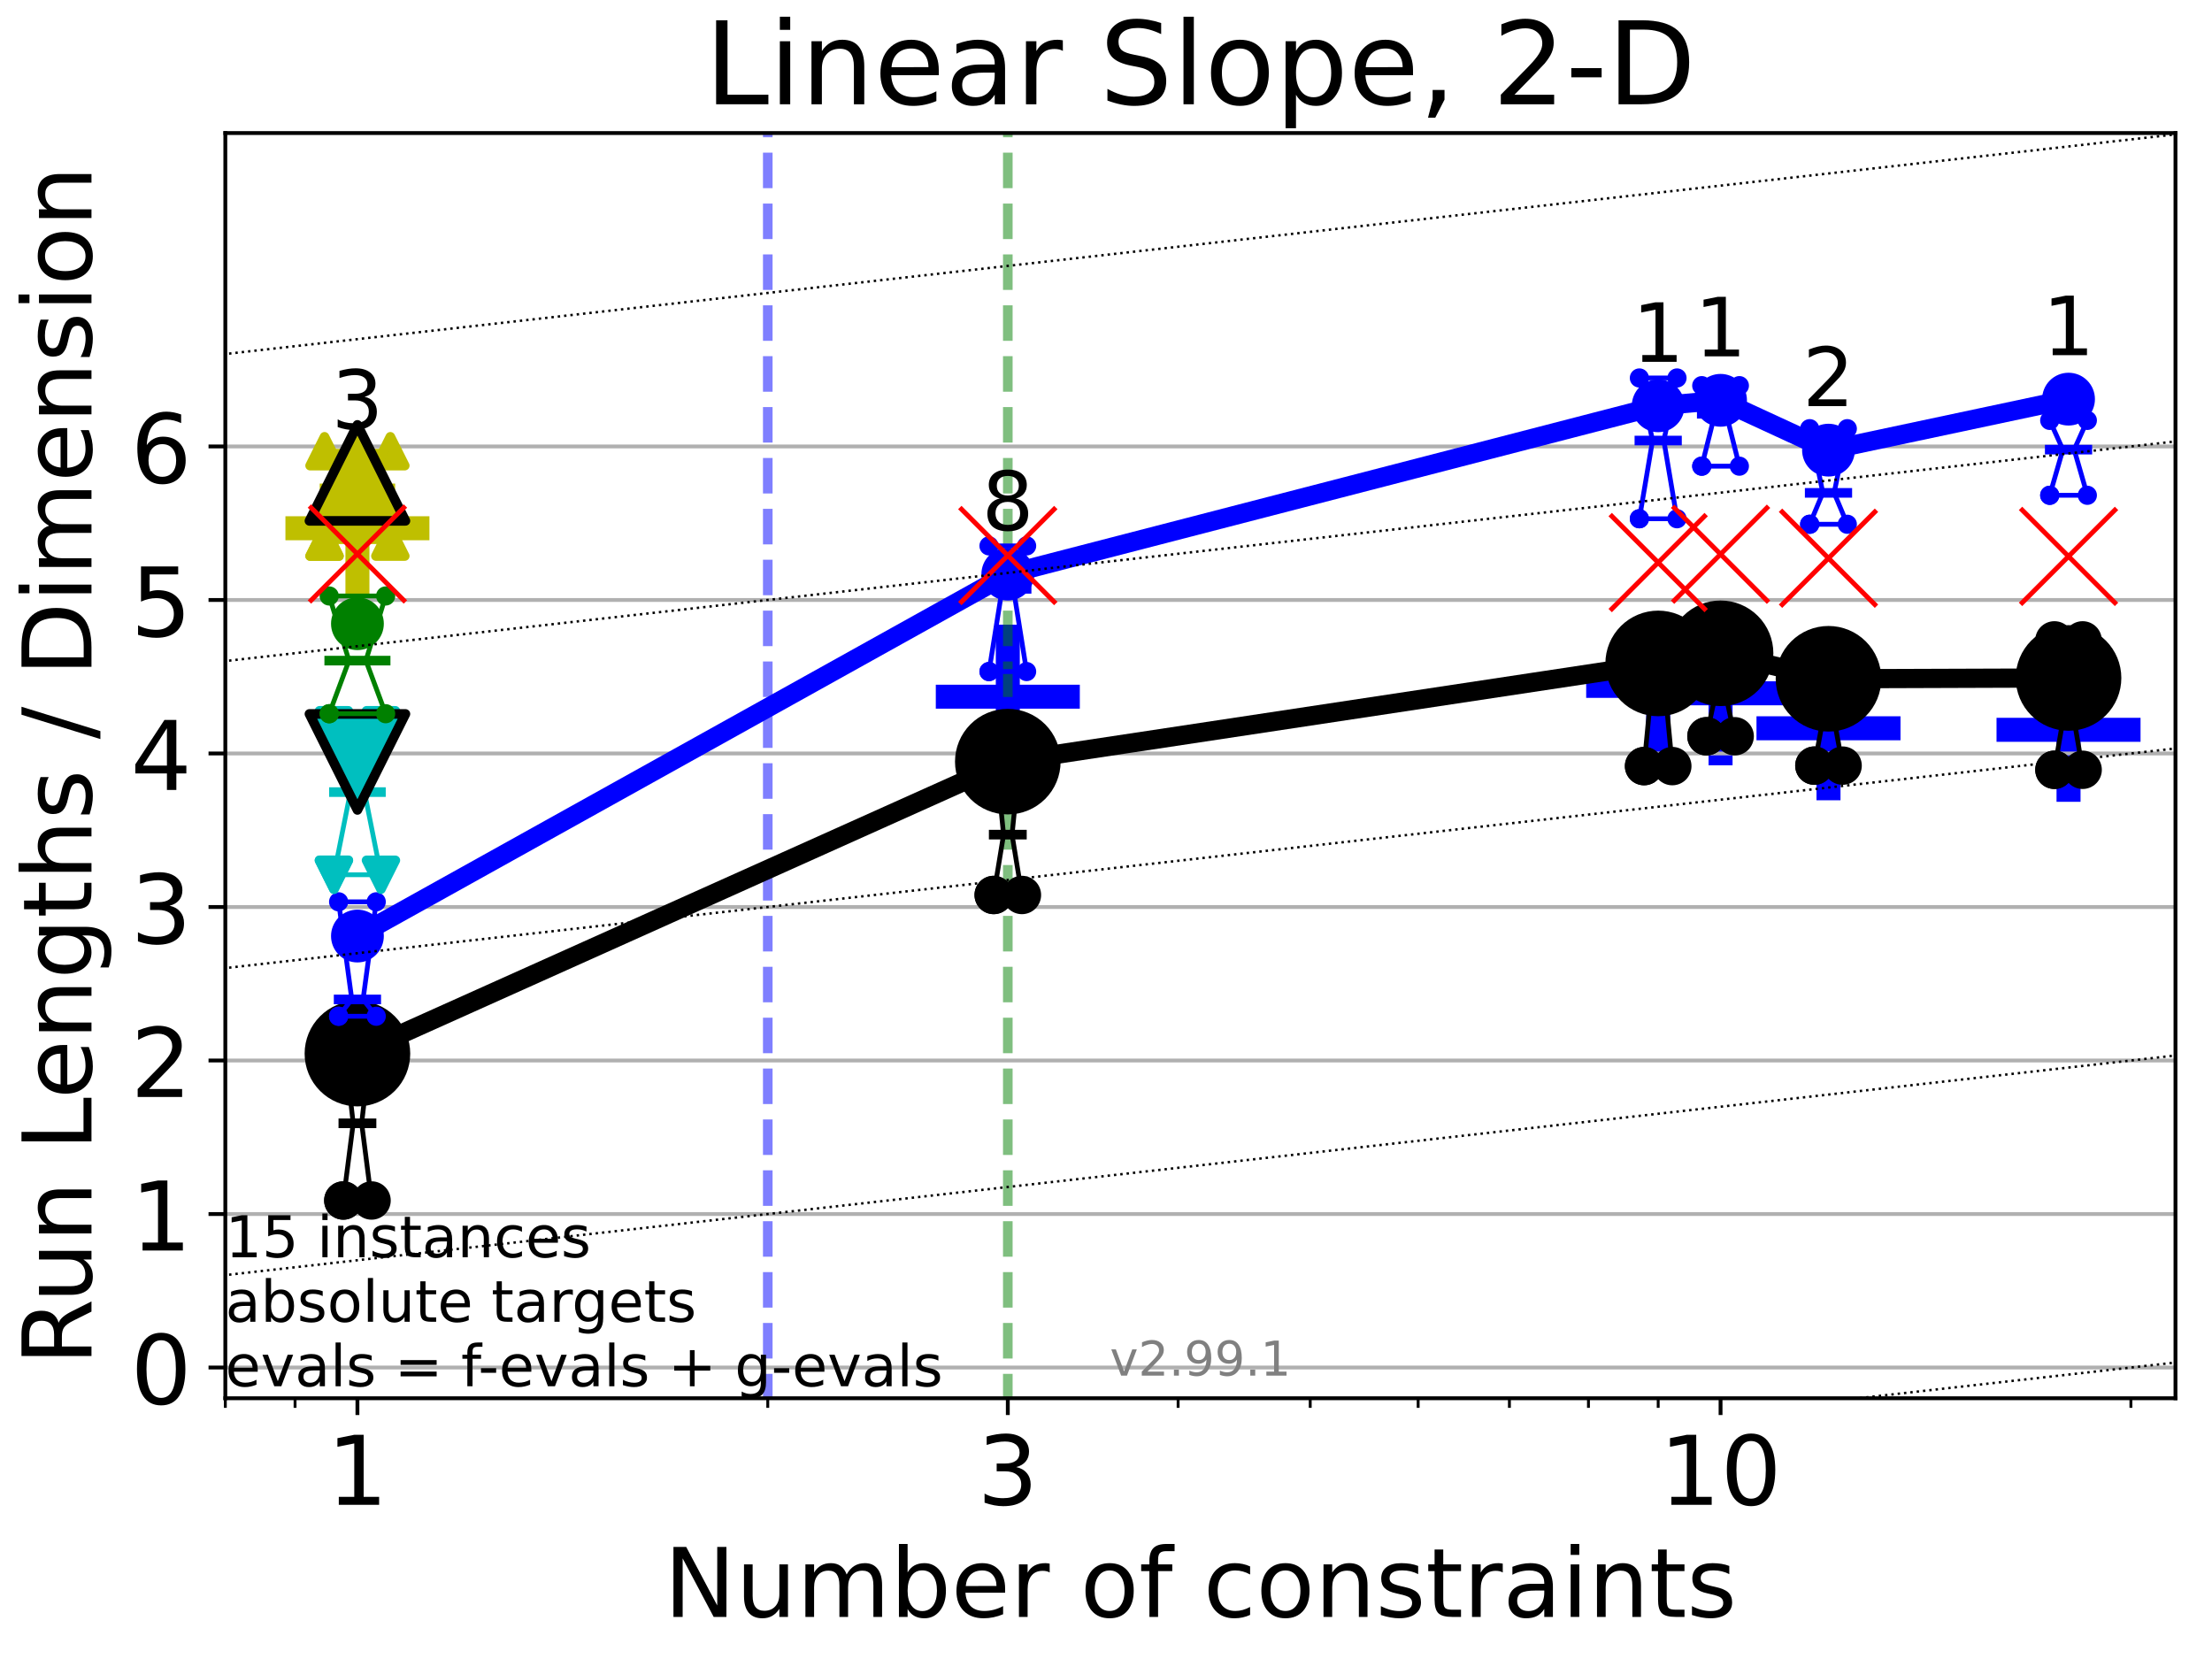<?xml version="1.0" encoding="utf-8" standalone="no"?>
<!DOCTYPE svg PUBLIC "-//W3C//DTD SVG 1.1//EN"
  "http://www.w3.org/Graphics/SVG/1.1/DTD/svg11.dtd">
<!-- Created with matplotlib (https://matplotlib.org/) -->
<svg height="345.6pt" version="1.1" viewBox="0 0 460.8 345.6" width="460.8pt" xmlns="http://www.w3.org/2000/svg" xmlns:xlink="http://www.w3.org/1999/xlink">
 <defs>
  <style type="text/css">*{stroke-linecap:butt;stroke-linejoin:round;}</style>
 </defs>
 <g id="figure_1">
  <g id="patch_1">
   <path d="M 0 345.6 
L 460.8 345.6 
L 460.8 0 
L 0 0 
z
" style="fill:#ffffff;"/>
  </g>
  <g id="axes_1">
   <g id="patch_2">
    <path d="M 46.94 291.28 
L 453.192 291.28 
L 453.192 27.72 
L 46.94 27.72 
z
" style="fill:#ffffff;"/>
   </g>
   <g id="line2d_1">
    <defs>
     <path d="M -15 0 
L 15 0 
M 0 15 
L 0 -15 
" id="m769dbdf642" style="stroke:#0000ff;stroke-width:5;"/>
    </defs>
    <g clip-path="url(#p8e4c446d75)">
     <use style="fill:#0000ff;stroke:#0000ff;stroke-width:5;" x="358.424" xlink:href="#m769dbdf642" y="144.423"/>
    </g>
   </g>
   <g id="line2d_2">
    <g clip-path="url(#p8e4c446d75)">
     <use style="fill:#0000ff;stroke:#0000ff;stroke-width:5;" x="209.945" xlink:href="#m769dbdf642" y="145.133"/>
    </g>
   </g>
   <g id="line2d_3">
    <g clip-path="url(#p8e4c446d75)">
     <use style="fill:#0000ff;stroke:#0000ff;stroke-width:5;" x="345.431" xlink:href="#m769dbdf642" y="142.882"/>
    </g>
   </g>
   <g id="line2d_4">
    <g clip-path="url(#p8e4c446d75)">
     <use style="fill:#0000ff;stroke:#0000ff;stroke-width:5;" x="380.909" xlink:href="#m769dbdf642" y="151.71"/>
    </g>
   </g>
   <g id="line2d_5">
    <g clip-path="url(#p8e4c446d75)">
     <use style="fill:#0000ff;stroke:#0000ff;stroke-width:5;" x="430.913" xlink:href="#m769dbdf642" y="152.032"/>
    </g>
   </g>
   <g id="line2d_6">
    <defs>
     <path d="M -15 0 
L 15 0 
M 0 15 
L 0 -15 
" id="m9fd6c06592" style="stroke:#bfbf00;stroke-width:5;"/>
    </defs>
    <g clip-path="url(#p8e4c446d75)">
     <use style="fill:#bfbf00;stroke:#bfbf00;stroke-width:5;" x="74.459" xlink:href="#m9fd6c06592" y="110.044"/>
    </g>
   </g>
   <g id="matplotlib.axis_1">
    <g id="xtick_1">
     <g id="line2d_7">
      <defs>
       <path d="M 0 0 
L 0 3.5 
" id="m98a1a5bd18" style="stroke:#000000;stroke-width:0.8;"/>
      </defs>
      <g>
       <use style="stroke:#000000;stroke-width:0.8;" x="74.459" xlink:href="#m98a1a5bd18" y="291.28"/>
      </g>
     </g>
     <g id="text_1">
      <!-- 1 -->
      <g transform="translate(68.097 313.477)scale(0.2 -0.2)">
       <defs>
        <path d="M 12.406 8.297 
L 28.516 8.297 
L 28.516 63.922 
L 10.984 60.406 
L 10.984 69.391 
L 28.422 72.906 
L 38.281 72.906 
L 38.281 8.297 
L 54.391 8.297 
L 54.391 0 
L 12.406 0 
z
" id="DejaVuSans-49"/>
       </defs>
       <use xlink:href="#DejaVuSans-49"/>
      </g>
     </g>
    </g>
    <g id="xtick_2">
     <g id="line2d_8">
      <g>
       <use style="stroke:#000000;stroke-width:0.8;" x="209.945" xlink:href="#m98a1a5bd18" y="291.28"/>
      </g>
     </g>
     <g id="text_2">
      <!-- 3 -->
      <g transform="translate(203.582 313.477)scale(0.2 -0.2)">
       <defs>
        <path d="M 40.578 39.312 
Q 47.656 37.797 51.625 33 
Q 55.609 28.219 55.609 21.188 
Q 55.609 10.406 48.188 4.484 
Q 40.766 -1.422 27.094 -1.422 
Q 22.516 -1.422 17.656 -0.516 
Q 12.797 0.391 7.625 2.203 
L 7.625 11.719 
Q 11.719 9.328 16.594 8.109 
Q 21.484 6.891 26.812 6.891 
Q 36.078 6.891 40.938 10.547 
Q 45.797 14.203 45.797 21.188 
Q 45.797 27.641 41.281 31.266 
Q 36.766 34.906 28.719 34.906 
L 20.219 34.906 
L 20.219 43.016 
L 29.109 43.016 
Q 36.375 43.016 40.234 45.922 
Q 44.094 48.828 44.094 54.297 
Q 44.094 59.906 40.109 62.906 
Q 36.141 65.922 28.719 65.922 
Q 24.656 65.922 20.016 65.031 
Q 15.375 64.156 9.812 62.312 
L 9.812 71.094 
Q 15.438 72.656 20.344 73.438 
Q 25.25 74.219 29.594 74.219 
Q 40.828 74.219 47.359 69.109 
Q 53.906 64.016 53.906 55.328 
Q 53.906 49.266 50.438 45.094 
Q 46.969 40.922 40.578 39.312 
z
" id="DejaVuSans-51"/>
       </defs>
       <use xlink:href="#DejaVuSans-51"/>
      </g>
     </g>
    </g>
    <g id="xtick_3">
     <g id="line2d_9">
      <g>
       <use style="stroke:#000000;stroke-width:0.8;" x="358.424" xlink:href="#m98a1a5bd18" y="291.28"/>
      </g>
     </g>
     <g id="text_3">
      <!-- 10 -->
      <g transform="translate(345.699 313.477)scale(0.2 -0.2)">
       <defs>
        <path d="M 31.781 66.406 
Q 24.172 66.406 20.328 58.906 
Q 16.5 51.422 16.5 36.375 
Q 16.5 21.391 20.328 13.891 
Q 24.172 6.391 31.781 6.391 
Q 39.453 6.391 43.281 13.891 
Q 47.125 21.391 47.125 36.375 
Q 47.125 51.422 43.281 58.906 
Q 39.453 66.406 31.781 66.406 
z
M 31.781 74.219 
Q 44.047 74.219 50.516 64.516 
Q 56.984 54.828 56.984 36.375 
Q 56.984 17.969 50.516 8.266 
Q 44.047 -1.422 31.781 -1.422 
Q 19.531 -1.422 13.062 8.266 
Q 6.594 17.969 6.594 36.375 
Q 6.594 54.828 13.062 64.516 
Q 19.531 74.219 31.781 74.219 
z
" id="DejaVuSans-48"/>
       </defs>
       <use xlink:href="#DejaVuSans-49"/>
       <use x="63.623" xlink:href="#DejaVuSans-48"/>
      </g>
     </g>
    </g>
    <g id="xtick_4">
     <g id="line2d_10">
      <defs>
       <path d="M 0 0 
L 0 2 
" id="m69e5285ea0" style="stroke:#000000;stroke-width:0.6;"/>
      </defs>
      <g>
       <use style="stroke:#000000;stroke-width:0.6;" x="46.94" xlink:href="#m69e5285ea0" y="291.28"/>
      </g>
     </g>
    </g>
    <g id="xtick_5">
     <g id="line2d_11">
      <g>
       <use style="stroke:#000000;stroke-width:0.6;" x="61.466" xlink:href="#m69e5285ea0" y="291.28"/>
      </g>
     </g>
    </g>
    <g id="xtick_6">
     <g id="line2d_12">
      <g>
       <use style="stroke:#000000;stroke-width:0.6;" x="159.941" xlink:href="#m69e5285ea0" y="291.28"/>
      </g>
     </g>
    </g>
    <g id="xtick_7">
     <g id="line2d_13">
      <g>
       <use style="stroke:#000000;stroke-width:0.6;" x="245.423" xlink:href="#m69e5285ea0" y="291.28"/>
      </g>
     </g>
    </g>
    <g id="xtick_8">
     <g id="line2d_14">
      <g>
       <use style="stroke:#000000;stroke-width:0.6;" x="272.942" xlink:href="#m69e5285ea0" y="291.28"/>
      </g>
     </g>
    </g>
    <g id="xtick_9">
     <g id="line2d_15">
      <g>
       <use style="stroke:#000000;stroke-width:0.6;" x="295.427" xlink:href="#m69e5285ea0" y="291.28"/>
      </g>
     </g>
    </g>
    <g id="xtick_10">
     <g id="line2d_16">
      <g>
       <use style="stroke:#000000;stroke-width:0.6;" x="314.437" xlink:href="#m69e5285ea0" y="291.28"/>
      </g>
     </g>
    </g>
    <g id="xtick_11">
     <g id="line2d_17">
      <g>
       <use style="stroke:#000000;stroke-width:0.6;" x="330.905" xlink:href="#m69e5285ea0" y="291.28"/>
      </g>
     </g>
    </g>
    <g id="xtick_12">
     <g id="line2d_18">
      <g>
       <use style="stroke:#000000;stroke-width:0.6;" x="345.431" xlink:href="#m69e5285ea0" y="291.28"/>
      </g>
     </g>
    </g>
    <g id="xtick_13">
     <g id="line2d_19">
      <g>
       <use style="stroke:#000000;stroke-width:0.6;" x="443.906" xlink:href="#m69e5285ea0" y="291.28"/>
      </g>
     </g>
    </g>
    <g id="text_4">
     <!-- Number of constraints -->
     <g transform="translate(138.33 336.833)scale(0.2 -0.2)">
      <defs>
       <path d="M 9.812 72.906 
L 23.094 72.906 
L 55.422 11.922 
L 55.422 72.906 
L 64.984 72.906 
L 64.984 0 
L 51.703 0 
L 19.391 60.984 
L 19.391 0 
L 9.812 0 
z
" id="DejaVuSans-78"/>
       <path d="M 8.5 21.578 
L 8.5 54.688 
L 17.484 54.688 
L 17.484 21.922 
Q 17.484 14.156 20.5 10.266 
Q 23.531 6.391 29.594 6.391 
Q 36.859 6.391 41.078 11.031 
Q 45.312 15.672 45.312 23.688 
L 45.312 54.688 
L 54.297 54.688 
L 54.297 0 
L 45.312 0 
L 45.312 8.406 
Q 42.047 3.422 37.719 1 
Q 33.406 -1.422 27.688 -1.422 
Q 18.266 -1.422 13.375 4.438 
Q 8.5 10.297 8.5 21.578 
z
M 31.109 56 
z
" id="DejaVuSans-117"/>
       <path d="M 52 44.188 
Q 55.375 50.25 60.062 53.125 
Q 64.75 56 71.094 56 
Q 79.641 56 84.281 50.016 
Q 88.922 44.047 88.922 33.016 
L 88.922 0 
L 79.891 0 
L 79.891 32.719 
Q 79.891 40.578 77.094 44.375 
Q 74.312 48.188 68.609 48.188 
Q 61.625 48.188 57.562 43.547 
Q 53.516 38.922 53.516 30.906 
L 53.516 0 
L 44.484 0 
L 44.484 32.719 
Q 44.484 40.625 41.703 44.406 
Q 38.922 48.188 33.109 48.188 
Q 26.219 48.188 22.156 43.531 
Q 18.109 38.875 18.109 30.906 
L 18.109 0 
L 9.078 0 
L 9.078 54.688 
L 18.109 54.688 
L 18.109 46.188 
Q 21.188 51.219 25.484 53.609 
Q 29.781 56 35.688 56 
Q 41.656 56 45.828 52.969 
Q 50 49.953 52 44.188 
z
" id="DejaVuSans-109"/>
       <path d="M 48.688 27.297 
Q 48.688 37.203 44.609 42.844 
Q 40.531 48.484 33.406 48.484 
Q 26.266 48.484 22.188 42.844 
Q 18.109 37.203 18.109 27.297 
Q 18.109 17.391 22.188 11.75 
Q 26.266 6.109 33.406 6.109 
Q 40.531 6.109 44.609 11.75 
Q 48.688 17.391 48.688 27.297 
z
M 18.109 46.391 
Q 20.953 51.266 25.266 53.625 
Q 29.594 56 35.594 56 
Q 45.562 56 51.781 48.094 
Q 58.016 40.188 58.016 27.297 
Q 58.016 14.406 51.781 6.484 
Q 45.562 -1.422 35.594 -1.422 
Q 29.594 -1.422 25.266 0.953 
Q 20.953 3.328 18.109 8.203 
L 18.109 0 
L 9.078 0 
L 9.078 75.984 
L 18.109 75.984 
z
" id="DejaVuSans-98"/>
       <path d="M 56.203 29.594 
L 56.203 25.203 
L 14.891 25.203 
Q 15.484 15.922 20.484 11.062 
Q 25.484 6.203 34.422 6.203 
Q 39.594 6.203 44.453 7.469 
Q 49.312 8.734 54.109 11.281 
L 54.109 2.781 
Q 49.266 0.734 44.188 -0.344 
Q 39.109 -1.422 33.891 -1.422 
Q 20.797 -1.422 13.156 6.188 
Q 5.516 13.812 5.516 26.812 
Q 5.516 40.234 12.766 48.109 
Q 20.016 56 32.328 56 
Q 43.359 56 49.781 48.891 
Q 56.203 41.797 56.203 29.594 
z
M 47.219 32.234 
Q 47.125 39.594 43.094 43.984 
Q 39.062 48.391 32.422 48.391 
Q 24.906 48.391 20.391 44.141 
Q 15.875 39.891 15.188 32.172 
z
" id="DejaVuSans-101"/>
       <path d="M 41.109 46.297 
Q 39.594 47.172 37.812 47.578 
Q 36.031 48 33.891 48 
Q 26.266 48 22.188 43.047 
Q 18.109 38.094 18.109 28.812 
L 18.109 0 
L 9.078 0 
L 9.078 54.688 
L 18.109 54.688 
L 18.109 46.188 
Q 20.953 51.172 25.484 53.578 
Q 30.031 56 36.531 56 
Q 37.453 56 38.578 55.875 
Q 39.703 55.766 41.062 55.516 
z
" id="DejaVuSans-114"/>
       <path id="DejaVuSans-32"/>
       <path d="M 30.609 48.391 
Q 23.391 48.391 19.188 42.75 
Q 14.984 37.109 14.984 27.297 
Q 14.984 17.484 19.156 11.844 
Q 23.344 6.203 30.609 6.203 
Q 37.797 6.203 41.984 11.859 
Q 46.188 17.531 46.188 27.297 
Q 46.188 37.016 41.984 42.703 
Q 37.797 48.391 30.609 48.391 
z
M 30.609 56 
Q 42.328 56 49.016 48.375 
Q 55.719 40.766 55.719 27.297 
Q 55.719 13.875 49.016 6.219 
Q 42.328 -1.422 30.609 -1.422 
Q 18.844 -1.422 12.172 6.219 
Q 5.516 13.875 5.516 27.297 
Q 5.516 40.766 12.172 48.375 
Q 18.844 56 30.609 56 
z
" id="DejaVuSans-111"/>
       <path d="M 37.109 75.984 
L 37.109 68.5 
L 28.516 68.5 
Q 23.688 68.5 21.797 66.547 
Q 19.922 64.594 19.922 59.516 
L 19.922 54.688 
L 34.719 54.688 
L 34.719 47.703 
L 19.922 47.703 
L 19.922 0 
L 10.891 0 
L 10.891 47.703 
L 2.297 47.703 
L 2.297 54.688 
L 10.891 54.688 
L 10.891 58.5 
Q 10.891 67.625 15.141 71.797 
Q 19.391 75.984 28.609 75.984 
z
" id="DejaVuSans-102"/>
       <path d="M 48.781 52.594 
L 48.781 44.188 
Q 44.969 46.297 41.141 47.344 
Q 37.312 48.391 33.406 48.391 
Q 24.656 48.391 19.812 42.844 
Q 14.984 37.312 14.984 27.297 
Q 14.984 17.281 19.812 11.734 
Q 24.656 6.203 33.406 6.203 
Q 37.312 6.203 41.141 7.25 
Q 44.969 8.297 48.781 10.406 
L 48.781 2.094 
Q 45.016 0.344 40.984 -0.531 
Q 36.969 -1.422 32.422 -1.422 
Q 20.062 -1.422 12.781 6.344 
Q 5.516 14.109 5.516 27.297 
Q 5.516 40.672 12.859 48.328 
Q 20.219 56 33.016 56 
Q 37.156 56 41.109 55.141 
Q 45.062 54.297 48.781 52.594 
z
" id="DejaVuSans-99"/>
       <path d="M 54.891 33.016 
L 54.891 0 
L 45.906 0 
L 45.906 32.719 
Q 45.906 40.484 42.875 44.328 
Q 39.844 48.188 33.797 48.188 
Q 26.516 48.188 22.312 43.547 
Q 18.109 38.922 18.109 30.906 
L 18.109 0 
L 9.078 0 
L 9.078 54.688 
L 18.109 54.688 
L 18.109 46.188 
Q 21.344 51.125 25.703 53.562 
Q 30.078 56 35.797 56 
Q 45.219 56 50.047 50.172 
Q 54.891 44.344 54.891 33.016 
z
" id="DejaVuSans-110"/>
       <path d="M 44.281 53.078 
L 44.281 44.578 
Q 40.484 46.531 36.375 47.5 
Q 32.281 48.484 27.875 48.484 
Q 21.188 48.484 17.844 46.438 
Q 14.5 44.391 14.5 40.281 
Q 14.5 37.156 16.891 35.375 
Q 19.281 33.594 26.516 31.984 
L 29.594 31.297 
Q 39.156 29.25 43.188 25.516 
Q 47.219 21.781 47.219 15.094 
Q 47.219 7.469 41.188 3.016 
Q 35.156 -1.422 24.609 -1.422 
Q 20.219 -1.422 15.453 -0.562 
Q 10.688 0.297 5.422 2 
L 5.422 11.281 
Q 10.406 8.688 15.234 7.391 
Q 20.062 6.109 24.812 6.109 
Q 31.156 6.109 34.562 8.281 
Q 37.984 10.453 37.984 14.406 
Q 37.984 18.062 35.516 20.016 
Q 33.062 21.969 24.703 23.781 
L 21.578 24.516 
Q 13.234 26.266 9.516 29.906 
Q 5.812 33.547 5.812 39.891 
Q 5.812 47.609 11.281 51.797 
Q 16.75 56 26.812 56 
Q 31.781 56 36.172 55.266 
Q 40.578 54.547 44.281 53.078 
z
" id="DejaVuSans-115"/>
       <path d="M 18.312 70.219 
L 18.312 54.688 
L 36.812 54.688 
L 36.812 47.703 
L 18.312 47.703 
L 18.312 18.016 
Q 18.312 11.328 20.141 9.422 
Q 21.969 7.516 27.594 7.516 
L 36.812 7.516 
L 36.812 0 
L 27.594 0 
Q 17.188 0 13.234 3.875 
Q 9.281 7.766 9.281 18.016 
L 9.281 47.703 
L 2.688 47.703 
L 2.688 54.688 
L 9.281 54.688 
L 9.281 70.219 
z
" id="DejaVuSans-116"/>
       <path d="M 34.281 27.484 
Q 23.391 27.484 19.188 25 
Q 14.984 22.516 14.984 16.5 
Q 14.984 11.719 18.141 8.906 
Q 21.297 6.109 26.703 6.109 
Q 34.188 6.109 38.703 11.406 
Q 43.219 16.703 43.219 25.484 
L 43.219 27.484 
z
M 52.203 31.203 
L 52.203 0 
L 43.219 0 
L 43.219 8.297 
Q 40.141 3.328 35.547 0.953 
Q 30.953 -1.422 24.312 -1.422 
Q 15.922 -1.422 10.953 3.297 
Q 6 8.016 6 15.922 
Q 6 25.141 12.172 29.828 
Q 18.359 34.516 30.609 34.516 
L 43.219 34.516 
L 43.219 35.406 
Q 43.219 41.609 39.141 45 
Q 35.062 48.391 27.688 48.391 
Q 23 48.391 18.547 47.266 
Q 14.109 46.141 10.016 43.891 
L 10.016 52.203 
Q 14.938 54.109 19.578 55.047 
Q 24.219 56 28.609 56 
Q 40.484 56 46.344 49.844 
Q 52.203 43.703 52.203 31.203 
z
" id="DejaVuSans-97"/>
       <path d="M 9.422 54.688 
L 18.406 54.688 
L 18.406 0 
L 9.422 0 
z
M 9.422 75.984 
L 18.406 75.984 
L 18.406 64.594 
L 9.422 64.594 
z
" id="DejaVuSans-105"/>
      </defs>
      <use xlink:href="#DejaVuSans-78"/>
      <use x="74.805" xlink:href="#DejaVuSans-117"/>
      <use x="138.184" xlink:href="#DejaVuSans-109"/>
      <use x="235.596" xlink:href="#DejaVuSans-98"/>
      <use x="299.072" xlink:href="#DejaVuSans-101"/>
      <use x="360.596" xlink:href="#DejaVuSans-114"/>
      <use x="401.709" xlink:href="#DejaVuSans-32"/>
      <use x="433.496" xlink:href="#DejaVuSans-111"/>
      <use x="494.678" xlink:href="#DejaVuSans-102"/>
      <use x="529.883" xlink:href="#DejaVuSans-32"/>
      <use x="561.67" xlink:href="#DejaVuSans-99"/>
      <use x="616.65" xlink:href="#DejaVuSans-111"/>
      <use x="677.832" xlink:href="#DejaVuSans-110"/>
      <use x="741.211" xlink:href="#DejaVuSans-115"/>
      <use x="793.311" xlink:href="#DejaVuSans-116"/>
      <use x="832.52" xlink:href="#DejaVuSans-114"/>
      <use x="873.633" xlink:href="#DejaVuSans-97"/>
      <use x="934.912" xlink:href="#DejaVuSans-105"/>
      <use x="962.695" xlink:href="#DejaVuSans-110"/>
      <use x="1026.074" xlink:href="#DejaVuSans-116"/>
      <use x="1065.283" xlink:href="#DejaVuSans-115"/>
     </g>
    </g>
   </g>
   <g id="matplotlib.axis_2">
    <g id="ytick_1">
     <g id="line2d_20">
      <path clip-path="url(#p8e4c446d75)" d="M 46.94 284.884 
L 453.192 284.884 
" style="fill:none;stroke:#b0b0b0;stroke-linecap:square;stroke-width:0.8;"/>
     </g>
     <g id="line2d_21">
      <defs>
       <path d="M 0 0 
L -3.5 0 
" id="m9d54ae0c93" style="stroke:#000000;stroke-width:0.8;"/>
      </defs>
      <g>
       <use style="stroke:#000000;stroke-width:0.8;" x="46.94" xlink:href="#m9d54ae0c93" y="284.884"/>
      </g>
     </g>
     <g id="text_5">
      <!-- 0 -->
      <g transform="translate(27.215 292.482)scale(0.2 -0.2)">
       <use xlink:href="#DejaVuSans-48"/>
      </g>
     </g>
    </g>
    <g id="ytick_2">
     <g id="line2d_22">
      <path clip-path="url(#p8e4c446d75)" d="M 46.94 252.904 
L 453.192 252.904 
" style="fill:none;stroke:#b0b0b0;stroke-linecap:square;stroke-width:0.8;"/>
     </g>
     <g id="line2d_23">
      <g>
       <use style="stroke:#000000;stroke-width:0.8;" x="46.94" xlink:href="#m9d54ae0c93" y="252.904"/>
      </g>
     </g>
     <g id="text_6">
      <!-- 1 -->
      <g transform="translate(27.215 260.502)scale(0.2 -0.2)">
       <use xlink:href="#DejaVuSans-49"/>
      </g>
     </g>
    </g>
    <g id="ytick_3">
     <g id="line2d_24">
      <path clip-path="url(#p8e4c446d75)" d="M 46.94 220.924 
L 453.192 220.924 
" style="fill:none;stroke:#b0b0b0;stroke-linecap:square;stroke-width:0.8;"/>
     </g>
     <g id="line2d_25">
      <g>
       <use style="stroke:#000000;stroke-width:0.8;" x="46.94" xlink:href="#m9d54ae0c93" y="220.924"/>
      </g>
     </g>
     <g id="text_7">
      <!-- 2 -->
      <g transform="translate(27.215 228.522)scale(0.2 -0.2)">
       <defs>
        <path d="M 19.188 8.297 
L 53.609 8.297 
L 53.609 0 
L 7.328 0 
L 7.328 8.297 
Q 12.938 14.109 22.625 23.891 
Q 32.328 33.688 34.812 36.531 
Q 39.547 41.844 41.422 45.531 
Q 43.312 49.219 43.312 52.781 
Q 43.312 58.594 39.234 62.25 
Q 35.156 65.922 28.609 65.922 
Q 23.969 65.922 18.812 64.312 
Q 13.672 62.703 7.812 59.422 
L 7.812 69.391 
Q 13.766 71.781 18.938 73 
Q 24.125 74.219 28.422 74.219 
Q 39.75 74.219 46.484 68.547 
Q 53.219 62.891 53.219 53.422 
Q 53.219 48.922 51.531 44.891 
Q 49.859 40.875 45.406 35.406 
Q 44.188 33.984 37.641 27.219 
Q 31.109 20.453 19.188 8.297 
z
" id="DejaVuSans-50"/>
       </defs>
       <use xlink:href="#DejaVuSans-50"/>
      </g>
     </g>
    </g>
    <g id="ytick_4">
     <g id="line2d_26">
      <path clip-path="url(#p8e4c446d75)" d="M 46.94 188.944 
L 453.192 188.944 
" style="fill:none;stroke:#b0b0b0;stroke-linecap:square;stroke-width:0.8;"/>
     </g>
     <g id="line2d_27">
      <g>
       <use style="stroke:#000000;stroke-width:0.8;" x="46.94" xlink:href="#m9d54ae0c93" y="188.944"/>
      </g>
     </g>
     <g id="text_8">
      <!-- 3 -->
      <g transform="translate(27.215 196.542)scale(0.2 -0.2)">
       <use xlink:href="#DejaVuSans-51"/>
      </g>
     </g>
    </g>
    <g id="ytick_5">
     <g id="line2d_28">
      <path clip-path="url(#p8e4c446d75)" d="M 46.94 156.964 
L 453.192 156.964 
" style="fill:none;stroke:#b0b0b0;stroke-linecap:square;stroke-width:0.8;"/>
     </g>
     <g id="line2d_29">
      <g>
       <use style="stroke:#000000;stroke-width:0.8;" x="46.94" xlink:href="#m9d54ae0c93" y="156.964"/>
      </g>
     </g>
     <g id="text_9">
      <!-- 4 -->
      <g transform="translate(27.215 164.562)scale(0.2 -0.2)">
       <defs>
        <path d="M 37.797 64.312 
L 12.891 25.391 
L 37.797 25.391 
z
M 35.203 72.906 
L 47.609 72.906 
L 47.609 25.391 
L 58.016 25.391 
L 58.016 17.188 
L 47.609 17.188 
L 47.609 0 
L 37.797 0 
L 37.797 17.188 
L 4.891 17.188 
L 4.891 26.703 
z
" id="DejaVuSans-52"/>
       </defs>
       <use xlink:href="#DejaVuSans-52"/>
      </g>
     </g>
    </g>
    <g id="ytick_6">
     <g id="line2d_30">
      <path clip-path="url(#p8e4c446d75)" d="M 46.94 124.984 
L 453.192 124.984 
" style="fill:none;stroke:#b0b0b0;stroke-linecap:square;stroke-width:0.8;"/>
     </g>
     <g id="line2d_31">
      <g>
       <use style="stroke:#000000;stroke-width:0.8;" x="46.94" xlink:href="#m9d54ae0c93" y="124.984"/>
      </g>
     </g>
     <g id="text_10">
      <!-- 5 -->
      <g transform="translate(27.215 132.582)scale(0.2 -0.2)">
       <defs>
        <path d="M 10.797 72.906 
L 49.516 72.906 
L 49.516 64.594 
L 19.828 64.594 
L 19.828 46.734 
Q 21.969 47.469 24.109 47.828 
Q 26.266 48.188 28.422 48.188 
Q 40.625 48.188 47.75 41.5 
Q 54.891 34.812 54.891 23.391 
Q 54.891 11.625 47.562 5.094 
Q 40.234 -1.422 26.906 -1.422 
Q 22.312 -1.422 17.547 -0.641 
Q 12.797 0.141 7.719 1.703 
L 7.719 11.625 
Q 12.109 9.234 16.797 8.062 
Q 21.484 6.891 26.703 6.891 
Q 35.156 6.891 40.078 11.328 
Q 45.016 15.766 45.016 23.391 
Q 45.016 31 40.078 35.438 
Q 35.156 39.891 26.703 39.891 
Q 22.75 39.891 18.812 39.016 
Q 14.891 38.141 10.797 36.281 
z
" id="DejaVuSans-53"/>
       </defs>
       <use xlink:href="#DejaVuSans-53"/>
      </g>
     </g>
    </g>
    <g id="ytick_7">
     <g id="line2d_32">
      <path clip-path="url(#p8e4c446d75)" d="M 46.94 93.004 
L 453.192 93.004 
" style="fill:none;stroke:#b0b0b0;stroke-linecap:square;stroke-width:0.8;"/>
     </g>
     <g id="line2d_33">
      <g>
       <use style="stroke:#000000;stroke-width:0.8;" x="46.94" xlink:href="#m9d54ae0c93" y="93.004"/>
      </g>
     </g>
     <g id="text_11">
      <!-- 6 -->
      <g transform="translate(27.215 100.602)scale(0.2 -0.2)">
       <defs>
        <path d="M 33.016 40.375 
Q 26.375 40.375 22.484 35.828 
Q 18.609 31.297 18.609 23.391 
Q 18.609 15.531 22.484 10.953 
Q 26.375 6.391 33.016 6.391 
Q 39.656 6.391 43.531 10.953 
Q 47.406 15.531 47.406 23.391 
Q 47.406 31.297 43.531 35.828 
Q 39.656 40.375 33.016 40.375 
z
M 52.594 71.297 
L 52.594 62.312 
Q 48.875 64.062 45.094 64.984 
Q 41.312 65.922 37.594 65.922 
Q 27.828 65.922 22.672 59.328 
Q 17.531 52.734 16.797 39.406 
Q 19.672 43.656 24.016 45.922 
Q 28.375 48.188 33.594 48.188 
Q 44.578 48.188 50.953 41.516 
Q 57.328 34.859 57.328 23.391 
Q 57.328 12.156 50.688 5.359 
Q 44.047 -1.422 33.016 -1.422 
Q 20.359 -1.422 13.672 8.266 
Q 6.984 17.969 6.984 36.375 
Q 6.984 53.656 15.188 63.938 
Q 23.391 74.219 37.203 74.219 
Q 40.922 74.219 44.703 73.484 
Q 48.484 72.75 52.594 71.297 
z
" id="DejaVuSans-54"/>
       </defs>
       <use xlink:href="#DejaVuSans-54"/>
      </g>
     </g>
    </g>
    <g id="text_12">
     <!-- Run Lengths / Dimension -->
     <g transform="translate(19.056 284.433)rotate(-90)scale(0.2 -0.2)">
      <defs>
       <path d="M 44.391 34.188 
Q 47.562 33.109 50.562 29.594 
Q 53.562 26.078 56.594 19.922 
L 66.609 0 
L 56 0 
L 46.688 18.703 
Q 43.062 26.031 39.672 28.422 
Q 36.281 30.812 30.422 30.812 
L 19.672 30.812 
L 19.672 0 
L 9.812 0 
L 9.812 72.906 
L 32.078 72.906 
Q 44.578 72.906 50.734 67.672 
Q 56.891 62.453 56.891 51.906 
Q 56.891 45.016 53.688 40.469 
Q 50.484 35.938 44.391 34.188 
z
M 19.672 64.797 
L 19.672 38.922 
L 32.078 38.922 
Q 39.203 38.922 42.844 42.219 
Q 46.484 45.516 46.484 51.906 
Q 46.484 58.297 42.844 61.547 
Q 39.203 64.797 32.078 64.797 
z
" id="DejaVuSans-82"/>
       <path d="M 9.812 72.906 
L 19.672 72.906 
L 19.672 8.297 
L 55.172 8.297 
L 55.172 0 
L 9.812 0 
z
" id="DejaVuSans-76"/>
       <path d="M 45.406 27.984 
Q 45.406 37.75 41.375 43.109 
Q 37.359 48.484 30.078 48.484 
Q 22.859 48.484 18.828 43.109 
Q 14.797 37.75 14.797 27.984 
Q 14.797 18.266 18.828 12.891 
Q 22.859 7.516 30.078 7.516 
Q 37.359 7.516 41.375 12.891 
Q 45.406 18.266 45.406 27.984 
z
M 54.391 6.781 
Q 54.391 -7.172 48.188 -13.984 
Q 42 -20.797 29.203 -20.797 
Q 24.469 -20.797 20.266 -20.094 
Q 16.062 -19.391 12.109 -17.922 
L 12.109 -9.188 
Q 16.062 -11.328 19.922 -12.344 
Q 23.781 -13.375 27.781 -13.375 
Q 36.625 -13.375 41.016 -8.766 
Q 45.406 -4.156 45.406 5.172 
L 45.406 9.625 
Q 42.625 4.781 38.281 2.391 
Q 33.938 0 27.875 0 
Q 17.828 0 11.672 7.656 
Q 5.516 15.328 5.516 27.984 
Q 5.516 40.672 11.672 48.328 
Q 17.828 56 27.875 56 
Q 33.938 56 38.281 53.609 
Q 42.625 51.219 45.406 46.391 
L 45.406 54.688 
L 54.391 54.688 
z
" id="DejaVuSans-103"/>
       <path d="M 54.891 33.016 
L 54.891 0 
L 45.906 0 
L 45.906 32.719 
Q 45.906 40.484 42.875 44.328 
Q 39.844 48.188 33.797 48.188 
Q 26.516 48.188 22.312 43.547 
Q 18.109 38.922 18.109 30.906 
L 18.109 0 
L 9.078 0 
L 9.078 75.984 
L 18.109 75.984 
L 18.109 46.188 
Q 21.344 51.125 25.703 53.562 
Q 30.078 56 35.797 56 
Q 45.219 56 50.047 50.172 
Q 54.891 44.344 54.891 33.016 
z
" id="DejaVuSans-104"/>
       <path d="M 25.391 72.906 
L 33.688 72.906 
L 8.297 -9.281 
L 0 -9.281 
z
" id="DejaVuSans-47"/>
       <path d="M 19.672 64.797 
L 19.672 8.109 
L 31.594 8.109 
Q 46.688 8.109 53.688 14.938 
Q 60.688 21.781 60.688 36.531 
Q 60.688 51.172 53.688 57.984 
Q 46.688 64.797 31.594 64.797 
z
M 9.812 72.906 
L 30.078 72.906 
Q 51.266 72.906 61.172 64.094 
Q 71.094 55.281 71.094 36.531 
Q 71.094 17.672 61.125 8.828 
Q 51.172 0 30.078 0 
L 9.812 0 
z
" id="DejaVuSans-68"/>
      </defs>
      <use xlink:href="#DejaVuSans-82"/>
      <use x="64.982" xlink:href="#DejaVuSans-117"/>
      <use x="128.361" xlink:href="#DejaVuSans-110"/>
      <use x="191.74" xlink:href="#DejaVuSans-32"/>
      <use x="223.527" xlink:href="#DejaVuSans-76"/>
      <use x="277.49" xlink:href="#DejaVuSans-101"/>
      <use x="339.014" xlink:href="#DejaVuSans-110"/>
      <use x="402.393" xlink:href="#DejaVuSans-103"/>
      <use x="465.869" xlink:href="#DejaVuSans-116"/>
      <use x="505.078" xlink:href="#DejaVuSans-104"/>
      <use x="568.457" xlink:href="#DejaVuSans-115"/>
      <use x="620.557" xlink:href="#DejaVuSans-32"/>
      <use x="652.344" xlink:href="#DejaVuSans-47"/>
      <use x="686.035" xlink:href="#DejaVuSans-32"/>
      <use x="717.822" xlink:href="#DejaVuSans-68"/>
      <use x="794.824" xlink:href="#DejaVuSans-105"/>
      <use x="822.607" xlink:href="#DejaVuSans-109"/>
      <use x="920.02" xlink:href="#DejaVuSans-101"/>
      <use x="981.543" xlink:href="#DejaVuSans-110"/>
      <use x="1044.922" xlink:href="#DejaVuSans-115"/>
      <use x="1097.021" xlink:href="#DejaVuSans-105"/>
      <use x="1124.805" xlink:href="#DejaVuSans-111"/>
      <use x="1185.986" xlink:href="#DejaVuSans-110"/>
     </g>
    </g>
   </g>
   <g id="LineCollection_1">
    <path clip-path="url(#p8e4c446d75)" d="M 159.941 346.6 
L 159.941 27.72 
" style="fill:none;stroke:#0000ff;stroke-dasharray:7.4,3.2;stroke-dashoffset:0;stroke-opacity:0.5;stroke-width:2;"/>
   </g>
   <g id="LineCollection_2">
    <path clip-path="url(#p8e4c446d75)" d="M 209.945 346.6 
L 209.945 27.72 
" style="fill:none;stroke:#008000;stroke-dasharray:7.4,3.2;stroke-dashoffset:0;stroke-opacity:0.5;stroke-width:2;"/>
   </g>
   <g id="line2d_34">
    <path clip-path="url(#p8e4c446d75)" d="M 71.521 250.085 
L 73.578 234.002 
L 71.521 216.127 
L 77.398 216.127 
L 75.341 234.002 
L 77.398 250.085 
L 71.521 250.085 
" style="fill:none;stroke:#000000;stroke-linecap:square;"/>
   </g>
   <g id="line2d_35">
    <path clip-path="url(#p8e4c446d75)" d="M 71.521 250.085 
L 77.398 250.085 
L 77.398 216.127 
L 71.521 216.127 
L 71.521 250.085 
" style="fill:none;"/>
    <defs>
     <path d="M 0 3 
C 0.796 3 1.559 2.684 2.121 2.121 
C 2.684 1.559 3 0.796 3 0 
C 3 -0.796 2.684 -1.559 2.121 -2.121 
C 1.559 -2.684 0.796 -3 0 -3 
C -0.796 -3 -1.559 -2.684 -2.121 -2.121 
C -2.684 -1.559 -3 -0.796 -3 0 
C -3 0.796 -2.684 1.559 -2.121 2.121 
C -1.559 2.684 -0.796 3 0 3 
z
" id="ma5a2c3f63d" style="stroke:#000000;stroke-width:2;"/>
    </defs>
    <g clip-path="url(#p8e4c446d75)">
     <use style="stroke:#000000;stroke-width:2;" x="71.521" xlink:href="#ma5a2c3f63d" y="250.085"/>
     <use style="stroke:#000000;stroke-width:2;" x="77.398" xlink:href="#ma5a2c3f63d" y="250.085"/>
     <use style="stroke:#000000;stroke-width:2;" x="77.398" xlink:href="#ma5a2c3f63d" y="216.127"/>
     <use style="stroke:#000000;stroke-width:2;" x="71.521" xlink:href="#ma5a2c3f63d" y="216.127"/>
     <use style="stroke:#000000;stroke-width:2;" x="71.521" xlink:href="#ma5a2c3f63d" y="250.085"/>
    </g>
   </g>
   <g id="line2d_36">
    <path clip-path="url(#p8e4c446d75)" d="M 71.521 234.002 
L 77.398 234.002 
" style="fill:none;stroke:#000000;stroke-linecap:square;stroke-width:2;"/>
   </g>
   <g id="line2d_37">
    <path clip-path="url(#p8e4c446d75)" d="M 207.006 186.441 
L 209.063 173.867 
L 207.006 153.543 
L 212.883 153.543 
L 210.826 173.867 
L 212.883 186.441 
L 207.006 186.441 
" style="fill:none;stroke:#000000;stroke-linecap:square;"/>
   </g>
   <g id="line2d_38">
    <path clip-path="url(#p8e4c446d75)" d="M 207.006 186.441 
L 212.883 186.441 
L 212.883 153.543 
L 207.006 153.543 
L 207.006 186.441 
" style="fill:none;"/>
    <g clip-path="url(#p8e4c446d75)">
     <use style="stroke:#000000;stroke-width:2;" x="207.006" xlink:href="#ma5a2c3f63d" y="186.441"/>
     <use style="stroke:#000000;stroke-width:2;" x="212.883" xlink:href="#ma5a2c3f63d" y="186.441"/>
     <use style="stroke:#000000;stroke-width:2;" x="212.883" xlink:href="#ma5a2c3f63d" y="153.543"/>
     <use style="stroke:#000000;stroke-width:2;" x="207.006" xlink:href="#ma5a2c3f63d" y="153.543"/>
     <use style="stroke:#000000;stroke-width:2;" x="207.006" xlink:href="#ma5a2c3f63d" y="186.441"/>
    </g>
   </g>
   <g id="line2d_39">
    <path clip-path="url(#p8e4c446d75)" d="M 207.006 173.867 
L 212.883 173.867 
" style="fill:none;stroke:#000000;stroke-linecap:square;stroke-width:2;"/>
   </g>
   <g id="line2d_40">
    <path clip-path="url(#p8e4c446d75)" d="M 342.492 159.593 
L 344.549 137.924 
L 342.492 132.386 
L 348.369 132.386 
L 346.312 137.924 
L 348.369 159.593 
L 342.492 159.593 
" style="fill:none;stroke:#000000;stroke-linecap:square;"/>
   </g>
   <g id="line2d_41">
    <path clip-path="url(#p8e4c446d75)" d="M 342.492 159.593 
L 348.369 159.593 
L 348.369 132.386 
L 342.492 132.386 
L 342.492 159.593 
" style="fill:none;"/>
    <g clip-path="url(#p8e4c446d75)">
     <use style="stroke:#000000;stroke-width:2;" x="342.492" xlink:href="#ma5a2c3f63d" y="159.593"/>
     <use style="stroke:#000000;stroke-width:2;" x="348.369" xlink:href="#ma5a2c3f63d" y="159.593"/>
     <use style="stroke:#000000;stroke-width:2;" x="348.369" xlink:href="#ma5a2c3f63d" y="132.386"/>
     <use style="stroke:#000000;stroke-width:2;" x="342.492" xlink:href="#ma5a2c3f63d" y="132.386"/>
     <use style="stroke:#000000;stroke-width:2;" x="342.492" xlink:href="#ma5a2c3f63d" y="159.593"/>
    </g>
   </g>
   <g id="line2d_42">
    <path clip-path="url(#p8e4c446d75)" d="M 342.492 137.924 
L 348.369 137.924 
" style="fill:none;stroke:#000000;stroke-linecap:square;stroke-width:2;"/>
   </g>
   <g id="line2d_43">
    <path clip-path="url(#p8e4c446d75)" d="M 355.486 153.377 
L 357.543 143.84 
L 355.486 133.266 
L 361.363 133.266 
L 359.306 143.84 
L 361.363 153.377 
L 355.486 153.377 
" style="fill:none;stroke:#000000;stroke-linecap:square;"/>
   </g>
   <g id="line2d_44">
    <path clip-path="url(#p8e4c446d75)" d="M 355.486 153.377 
L 361.363 153.377 
L 361.363 133.266 
L 355.486 133.266 
L 355.486 153.377 
" style="fill:none;"/>
    <g clip-path="url(#p8e4c446d75)">
     <use style="stroke:#000000;stroke-width:2;" x="355.486" xlink:href="#ma5a2c3f63d" y="153.377"/>
     <use style="stroke:#000000;stroke-width:2;" x="361.363" xlink:href="#ma5a2c3f63d" y="153.377"/>
     <use style="stroke:#000000;stroke-width:2;" x="361.363" xlink:href="#ma5a2c3f63d" y="133.266"/>
     <use style="stroke:#000000;stroke-width:2;" x="355.486" xlink:href="#ma5a2c3f63d" y="133.266"/>
     <use style="stroke:#000000;stroke-width:2;" x="355.486" xlink:href="#ma5a2c3f63d" y="153.377"/>
    </g>
   </g>
   <g id="line2d_45">
    <path clip-path="url(#p8e4c446d75)" d="M 355.486 143.84 
L 361.363 143.84 
" style="fill:none;stroke:#000000;stroke-linecap:square;stroke-width:2;"/>
   </g>
   <g id="line2d_46">
    <path clip-path="url(#p8e4c446d75)" d="M 377.97 159.495 
L 380.027 148.353 
L 377.97 135.653 
L 383.847 135.653 
L 381.79 148.353 
L 383.847 159.495 
L 377.97 159.495 
" style="fill:none;stroke:#000000;stroke-linecap:square;"/>
   </g>
   <g id="line2d_47">
    <path clip-path="url(#p8e4c446d75)" d="M 377.97 159.495 
L 383.847 159.495 
L 383.847 135.653 
L 377.97 135.653 
L 377.97 159.495 
" style="fill:none;"/>
    <g clip-path="url(#p8e4c446d75)">
     <use style="stroke:#000000;stroke-width:2;" x="377.97" xlink:href="#ma5a2c3f63d" y="159.495"/>
     <use style="stroke:#000000;stroke-width:2;" x="383.847" xlink:href="#ma5a2c3f63d" y="159.495"/>
     <use style="stroke:#000000;stroke-width:2;" x="383.847" xlink:href="#ma5a2c3f63d" y="135.653"/>
     <use style="stroke:#000000;stroke-width:2;" x="377.97" xlink:href="#ma5a2c3f63d" y="135.653"/>
     <use style="stroke:#000000;stroke-width:2;" x="377.97" xlink:href="#ma5a2c3f63d" y="159.495"/>
    </g>
   </g>
   <g id="line2d_48">
    <path clip-path="url(#p8e4c446d75)" d="M 377.97 148.353 
L 383.847 148.353 
" style="fill:none;stroke:#000000;stroke-linecap:square;stroke-width:2;"/>
   </g>
   <g id="line2d_49">
    <path clip-path="url(#p8e4c446d75)" d="M 427.974 160.362 
L 430.031 148.346 
L 427.974 133.405 
L 433.851 133.405 
L 431.794 148.346 
L 433.851 160.362 
L 427.974 160.362 
" style="fill:none;stroke:#000000;stroke-linecap:square;"/>
   </g>
   <g id="line2d_50">
    <path clip-path="url(#p8e4c446d75)" d="M 427.974 160.362 
L 433.851 160.362 
L 433.851 133.405 
L 427.974 133.405 
L 427.974 160.362 
" style="fill:none;"/>
    <g clip-path="url(#p8e4c446d75)">
     <use style="stroke:#000000;stroke-width:2;" x="427.974" xlink:href="#ma5a2c3f63d" y="160.362"/>
     <use style="stroke:#000000;stroke-width:2;" x="433.851" xlink:href="#ma5a2c3f63d" y="160.362"/>
     <use style="stroke:#000000;stroke-width:2;" x="433.851" xlink:href="#ma5a2c3f63d" y="133.405"/>
     <use style="stroke:#000000;stroke-width:2;" x="427.974" xlink:href="#ma5a2c3f63d" y="133.405"/>
     <use style="stroke:#000000;stroke-width:2;" x="427.974" xlink:href="#ma5a2c3f63d" y="160.362"/>
    </g>
   </g>
   <g id="line2d_51">
    <path clip-path="url(#p8e4c446d75)" d="M 427.974 148.346 
L 433.851 148.346 
" style="fill:none;stroke:#000000;stroke-linecap:square;stroke-width:2;"/>
   </g>
   <g id="line2d_52">
    <path clip-path="url(#p8e4c446d75)" d="M 74.459 219.483 
L 209.945 158.666 
" style="fill:none;stroke:#000000;stroke-linecap:square;stroke-width:4;"/>
   </g>
   <g id="line2d_53">
    <path clip-path="url(#p8e4c446d75)" d="M 209.945 158.666 
L 345.431 138.204 
" style="fill:none;stroke:#000000;stroke-linecap:square;stroke-width:4;"/>
   </g>
   <g id="line2d_54">
    <path clip-path="url(#p8e4c446d75)" d="M 345.431 138.204 
L 358.424 136.094 
" style="fill:none;stroke:#000000;stroke-linecap:square;stroke-width:4;"/>
   </g>
   <g id="line2d_55">
    <path clip-path="url(#p8e4c446d75)" d="M 358.424 136.094 
L 380.909 141.401 
" style="fill:none;stroke:#000000;stroke-linecap:square;stroke-width:4;"/>
   </g>
   <g id="line2d_56">
    <path clip-path="url(#p8e4c446d75)" d="M 380.909 141.401 
L 430.913 141.23 
" style="fill:none;stroke:#000000;stroke-linecap:square;stroke-width:4;"/>
   </g>
   <g id="line2d_57">
    <path clip-path="url(#p8e4c446d75)" d="M 74.459 219.483 
L 209.945 158.666 
L 345.431 138.204 
L 358.424 136.094 
L 380.909 141.401 
L 430.913 141.23 
" style="fill:none;"/>
    <defs>
     <path d="M 0 10 
C 2.652 10 5.196 8.946 7.071 7.071 
C 8.946 5.196 10 2.652 10 0 
C 10 -2.652 8.946 -5.196 7.071 -7.071 
C 5.196 -8.946 2.652 -10 0 -10 
C -2.652 -10 -5.196 -8.946 -7.071 -7.071 
C -8.946 -5.196 -10 -2.652 -10 0 
C -10 2.652 -8.946 5.196 -7.071 7.071 
C -5.196 8.946 -2.652 10 0 10 
z
" id="m21db290819" style="stroke:#000000;stroke-width:2;"/>
    </defs>
    <g clip-path="url(#p8e4c446d75)">
     <use style="stroke:#000000;stroke-width:2;" x="74.459" xlink:href="#m21db290819" y="219.483"/>
     <use style="stroke:#000000;stroke-width:2;" x="209.945" xlink:href="#m21db290819" y="158.666"/>
     <use style="stroke:#000000;stroke-width:2;" x="345.431" xlink:href="#m21db290819" y="138.204"/>
     <use style="stroke:#000000;stroke-width:2;" x="358.424" xlink:href="#m21db290819" y="136.094"/>
     <use style="stroke:#000000;stroke-width:2;" x="380.909" xlink:href="#m21db290819" y="141.401"/>
     <use style="stroke:#000000;stroke-width:2;" x="430.913" xlink:href="#m21db290819" y="141.23"/>
    </g>
   </g>
   <g id="line2d_58">
    <path clip-path="url(#p8e4c446d75)" d="M 70.541 211.702 
L 73.284 208.198 
L 70.541 187.865 
L 78.377 187.865 
L 75.634 208.198 
L 78.377 211.702 
L 70.541 211.702 
" style="fill:none;stroke:#0000ff;stroke-linecap:square;"/>
   </g>
   <g id="line2d_59">
    <path clip-path="url(#p8e4c446d75)" d="M 70.541 211.702 
L 78.377 211.702 
L 78.377 187.865 
L 70.541 187.865 
L 70.541 211.702 
" style="fill:none;"/>
    <defs>
     <path d="M 0 1.5 
C 0.398 1.5 0.779 1.342 1.061 1.061 
C 1.342 0.779 1.5 0.398 1.5 0 
C 1.5 -0.398 1.342 -0.779 1.061 -1.061 
C 0.779 -1.342 0.398 -1.5 0 -1.5 
C -0.398 -1.5 -0.779 -1.342 -1.061 -1.061 
C -1.342 -0.779 -1.5 -0.398 -1.5 0 
C -1.5 0.398 -1.342 0.779 -1.061 1.061 
C -0.779 1.342 -0.398 1.5 0 1.5 
z
" id="mc3f047417f" style="stroke:#0000ff;"/>
    </defs>
    <g clip-path="url(#p8e4c446d75)">
     <use style="fill:#0000ff;stroke:#0000ff;" x="70.541" xlink:href="#mc3f047417f" y="211.702"/>
     <use style="fill:#0000ff;stroke:#0000ff;" x="78.377" xlink:href="#mc3f047417f" y="211.702"/>
     <use style="fill:#0000ff;stroke:#0000ff;" x="78.377" xlink:href="#mc3f047417f" y="187.865"/>
     <use style="fill:#0000ff;stroke:#0000ff;" x="70.541" xlink:href="#mc3f047417f" y="187.865"/>
     <use style="fill:#0000ff;stroke:#0000ff;" x="70.541" xlink:href="#mc3f047417f" y="211.702"/>
    </g>
   </g>
   <g id="line2d_60">
    <path clip-path="url(#p8e4c446d75)" d="M 70.541 208.198 
L 78.377 208.198 
" style="fill:none;stroke:#0000ff;stroke-linecap:square;stroke-width:2;"/>
   </g>
   <g id="line2d_61">
    <path clip-path="url(#p8e4c446d75)" d="M 206.027 139.899 
L 208.769 122.665 
L 206.027 113.717 
L 213.863 113.717 
L 211.12 122.665 
L 213.863 139.899 
L 206.027 139.899 
" style="fill:none;stroke:#0000ff;stroke-linecap:square;"/>
   </g>
   <g id="line2d_62">
    <path clip-path="url(#p8e4c446d75)" d="M 206.027 139.899 
L 213.863 139.899 
L 213.863 113.717 
L 206.027 113.717 
L 206.027 139.899 
" style="fill:none;"/>
    <g clip-path="url(#p8e4c446d75)">
     <use style="fill:#0000ff;stroke:#0000ff;" x="206.027" xlink:href="#mc3f047417f" y="139.899"/>
     <use style="fill:#0000ff;stroke:#0000ff;" x="213.863" xlink:href="#mc3f047417f" y="139.899"/>
     <use style="fill:#0000ff;stroke:#0000ff;" x="213.863" xlink:href="#mc3f047417f" y="113.717"/>
     <use style="fill:#0000ff;stroke:#0000ff;" x="206.027" xlink:href="#mc3f047417f" y="113.717"/>
     <use style="fill:#0000ff;stroke:#0000ff;" x="206.027" xlink:href="#mc3f047417f" y="139.899"/>
    </g>
   </g>
   <g id="line2d_63">
    <path clip-path="url(#p8e4c446d75)" d="M 206.027 122.665 
L 213.863 122.665 
" style="fill:none;stroke:#0000ff;stroke-linecap:square;stroke-width:2;"/>
   </g>
   <g id="line2d_64">
    <path clip-path="url(#p8e4c446d75)" d="M 341.513 108.065 
L 344.255 91.773 
L 341.513 78.738 
L 349.349 78.738 
L 346.606 91.773 
L 349.349 108.065 
L 341.513 108.065 
" style="fill:none;stroke:#0000ff;stroke-linecap:square;"/>
   </g>
   <g id="line2d_65">
    <path clip-path="url(#p8e4c446d75)" d="M 341.513 108.065 
L 349.349 108.065 
L 349.349 78.738 
L 341.513 78.738 
L 341.513 108.065 
" style="fill:none;"/>
    <g clip-path="url(#p8e4c446d75)">
     <use style="fill:#0000ff;stroke:#0000ff;" x="341.513" xlink:href="#mc3f047417f" y="108.065"/>
     <use style="fill:#0000ff;stroke:#0000ff;" x="349.349" xlink:href="#mc3f047417f" y="108.065"/>
     <use style="fill:#0000ff;stroke:#0000ff;" x="349.349" xlink:href="#mc3f047417f" y="78.738"/>
     <use style="fill:#0000ff;stroke:#0000ff;" x="341.513" xlink:href="#mc3f047417f" y="78.738"/>
     <use style="fill:#0000ff;stroke:#0000ff;" x="341.513" xlink:href="#mc3f047417f" y="108.065"/>
    </g>
   </g>
   <g id="line2d_66">
    <path clip-path="url(#p8e4c446d75)" d="M 341.513 91.773 
L 349.349 91.773 
" style="fill:none;stroke:#0000ff;stroke-linecap:square;stroke-width:2;"/>
   </g>
   <g id="line2d_67">
    <path clip-path="url(#p8e4c446d75)" d="M 354.506 97.113 
L 357.249 86.196 
L 354.506 80.337 
L 362.342 80.337 
L 359.6 86.196 
L 362.342 97.113 
L 354.506 97.113 
" style="fill:none;stroke:#0000ff;stroke-linecap:square;"/>
   </g>
   <g id="line2d_68">
    <path clip-path="url(#p8e4c446d75)" d="M 354.506 97.113 
L 362.342 97.113 
L 362.342 80.337 
L 354.506 80.337 
L 354.506 97.113 
" style="fill:none;"/>
    <g clip-path="url(#p8e4c446d75)">
     <use style="fill:#0000ff;stroke:#0000ff;" x="354.506" xlink:href="#mc3f047417f" y="97.113"/>
     <use style="fill:#0000ff;stroke:#0000ff;" x="362.342" xlink:href="#mc3f047417f" y="97.113"/>
     <use style="fill:#0000ff;stroke:#0000ff;" x="362.342" xlink:href="#mc3f047417f" y="80.337"/>
     <use style="fill:#0000ff;stroke:#0000ff;" x="354.506" xlink:href="#mc3f047417f" y="80.337"/>
     <use style="fill:#0000ff;stroke:#0000ff;" x="354.506" xlink:href="#mc3f047417f" y="97.113"/>
    </g>
   </g>
   <g id="line2d_69">
    <path clip-path="url(#p8e4c446d75)" d="M 354.506 86.196 
L 362.342 86.196 
" style="fill:none;stroke:#0000ff;stroke-linecap:square;stroke-width:2;"/>
   </g>
   <g id="line2d_70">
    <path clip-path="url(#p8e4c446d75)" d="M 376.991 109.214 
L 379.733 102.675 
L 376.991 89.303 
L 384.827 89.303 
L 382.084 102.675 
L 384.827 109.214 
L 376.991 109.214 
" style="fill:none;stroke:#0000ff;stroke-linecap:square;"/>
   </g>
   <g id="line2d_71">
    <path clip-path="url(#p8e4c446d75)" d="M 376.991 109.214 
L 384.827 109.214 
L 384.827 89.303 
L 376.991 89.303 
L 376.991 109.214 
" style="fill:none;"/>
    <g clip-path="url(#p8e4c446d75)">
     <use style="fill:#0000ff;stroke:#0000ff;" x="376.991" xlink:href="#mc3f047417f" y="109.214"/>
     <use style="fill:#0000ff;stroke:#0000ff;" x="384.827" xlink:href="#mc3f047417f" y="109.214"/>
     <use style="fill:#0000ff;stroke:#0000ff;" x="384.827" xlink:href="#mc3f047417f" y="89.303"/>
     <use style="fill:#0000ff;stroke:#0000ff;" x="376.991" xlink:href="#mc3f047417f" y="89.303"/>
     <use style="fill:#0000ff;stroke:#0000ff;" x="376.991" xlink:href="#mc3f047417f" y="109.214"/>
    </g>
   </g>
   <g id="line2d_72">
    <path clip-path="url(#p8e4c446d75)" d="M 376.991 102.675 
L 384.827 102.675 
" style="fill:none;stroke:#0000ff;stroke-linecap:square;stroke-width:2;"/>
   </g>
   <g id="line2d_73">
    <path clip-path="url(#p8e4c446d75)" d="M 426.995 103.179 
L 429.737 93.662 
L 426.995 87.576 
L 434.831 87.576 
L 432.088 93.662 
L 434.831 103.179 
L 426.995 103.179 
" style="fill:none;stroke:#0000ff;stroke-linecap:square;"/>
   </g>
   <g id="line2d_74">
    <path clip-path="url(#p8e4c446d75)" d="M 426.995 103.179 
L 434.831 103.179 
L 434.831 87.576 
L 426.995 87.576 
L 426.995 103.179 
" style="fill:none;"/>
    <g clip-path="url(#p8e4c446d75)">
     <use style="fill:#0000ff;stroke:#0000ff;" x="426.995" xlink:href="#mc3f047417f" y="103.179"/>
     <use style="fill:#0000ff;stroke:#0000ff;" x="434.831" xlink:href="#mc3f047417f" y="103.179"/>
     <use style="fill:#0000ff;stroke:#0000ff;" x="434.831" xlink:href="#mc3f047417f" y="87.576"/>
     <use style="fill:#0000ff;stroke:#0000ff;" x="426.995" xlink:href="#mc3f047417f" y="87.576"/>
     <use style="fill:#0000ff;stroke:#0000ff;" x="426.995" xlink:href="#mc3f047417f" y="103.179"/>
    </g>
   </g>
   <g id="line2d_75">
    <path clip-path="url(#p8e4c446d75)" d="M 426.995 93.662 
L 434.831 93.662 
" style="fill:none;stroke:#0000ff;stroke-linecap:square;stroke-width:2;"/>
   </g>
   <g id="line2d_76">
    <path clip-path="url(#p8e4c446d75)" d="M 74.459 194.995 
L 209.945 119.602 
" style="fill:none;stroke:#0000ff;stroke-linecap:square;stroke-width:4;"/>
   </g>
   <g id="line2d_77">
    <path clip-path="url(#p8e4c446d75)" d="M 209.945 119.602 
L 345.431 84.536 
" style="fill:none;stroke:#0000ff;stroke-linecap:square;stroke-width:4;"/>
   </g>
   <g id="line2d_78">
    <path clip-path="url(#p8e4c446d75)" d="M 345.431 84.536 
L 358.424 83.393 
" style="fill:none;stroke:#0000ff;stroke-linecap:square;stroke-width:4;"/>
   </g>
   <g id="line2d_79">
    <path clip-path="url(#p8e4c446d75)" d="M 358.424 83.393 
L 380.909 93.773 
" style="fill:none;stroke:#0000ff;stroke-linecap:square;stroke-width:4;"/>
   </g>
   <g id="line2d_80">
    <path clip-path="url(#p8e4c446d75)" d="M 380.909 93.773 
L 430.913 83.148 
" style="fill:none;stroke:#0000ff;stroke-linecap:square;stroke-width:4;"/>
   </g>
   <g id="line2d_81">
    <path clip-path="url(#p8e4c446d75)" d="M 74.459 194.995 
L 209.945 119.602 
L 345.431 84.536 
L 358.424 83.393 
L 380.909 93.773 
L 430.913 83.148 
" style="fill:none;"/>
    <defs>
     <path d="M 0 5 
C 1.326 5 2.598 4.473 3.536 3.536 
C 4.473 2.598 5 1.326 5 0 
C 5 -1.326 4.473 -2.598 3.536 -3.536 
C 2.598 -4.473 1.326 -5 0 -5 
C -1.326 -5 -2.598 -4.473 -3.536 -3.536 
C -4.473 -2.598 -5 -1.326 -5 0 
C -5 1.326 -4.473 2.598 -3.536 3.536 
C -2.598 4.473 -1.326 5 0 5 
z
" id="mbef476a8e1" style="stroke:#0000ff;"/>
    </defs>
    <g clip-path="url(#p8e4c446d75)">
     <use style="fill:#0000ff;stroke:#0000ff;" x="74.459" xlink:href="#mbef476a8e1" y="194.995"/>
     <use style="fill:#0000ff;stroke:#0000ff;" x="209.945" xlink:href="#mbef476a8e1" y="119.602"/>
     <use style="fill:#0000ff;stroke:#0000ff;" x="345.431" xlink:href="#mbef476a8e1" y="84.536"/>
     <use style="fill:#0000ff;stroke:#0000ff;" x="358.424" xlink:href="#mbef476a8e1" y="83.393"/>
     <use style="fill:#0000ff;stroke:#0000ff;" x="380.909" xlink:href="#mbef476a8e1" y="93.773"/>
     <use style="fill:#0000ff;stroke:#0000ff;" x="430.913" xlink:href="#mbef476a8e1" y="83.148"/>
    </g>
   </g>
   <g id="line2d_82">
    <path clip-path="url(#p8e4c446d75)" d="M 69.562 182.226 
L 72.99 165.009 
L 69.562 151.078 
L 79.357 151.078 
L 75.928 165.009 
L 79.357 182.226 
L 69.562 182.226 
" style="fill:none;stroke:#00bfbf;stroke-linecap:square;"/>
   </g>
   <g id="line2d_83">
    <path clip-path="url(#p8e4c446d75)" d="M 69.562 182.226 
L 79.357 182.226 
L 79.357 151.078 
L 69.562 151.078 
L 69.562 182.226 
" style="fill:none;"/>
    <defs>
     <path d="M -0 3 
L 3 -3 
L -3 -3 
z
" id="ma0f8434787" style="stroke:#00bfbf;stroke-linejoin:miter;stroke-width:2;"/>
    </defs>
    <g clip-path="url(#p8e4c446d75)">
     <use style="fill:#00bfbf;stroke:#00bfbf;stroke-linejoin:miter;stroke-width:2;" x="69.562" xlink:href="#ma0f8434787" y="182.226"/>
     <use style="fill:#00bfbf;stroke:#00bfbf;stroke-linejoin:miter;stroke-width:2;" x="79.357" xlink:href="#ma0f8434787" y="182.226"/>
     <use style="fill:#00bfbf;stroke:#00bfbf;stroke-linejoin:miter;stroke-width:2;" x="79.357" xlink:href="#ma0f8434787" y="151.078"/>
     <use style="fill:#00bfbf;stroke:#00bfbf;stroke-linejoin:miter;stroke-width:2;" x="69.562" xlink:href="#ma0f8434787" y="151.078"/>
     <use style="fill:#00bfbf;stroke:#00bfbf;stroke-linejoin:miter;stroke-width:2;" x="69.562" xlink:href="#ma0f8434787" y="182.226"/>
    </g>
   </g>
   <g id="line2d_84">
    <path clip-path="url(#p8e4c446d75)" d="M 69.562 165.009 
L 79.357 165.009 
" style="fill:none;stroke:#00bfbf;stroke-linecap:square;stroke-width:2;"/>
   </g>
   <g id="line2d_85">
    <path clip-path="url(#p8e4c446d75)" d="M 74.459 158.727 
" style="fill:none;"/>
    <defs>
     <path d="M -0 10 
L 10 -10 
L -10 -10 
z
" id="m853001d66a" style="stroke:#000000;stroke-linejoin:miter;stroke-width:2;"/>
    </defs>
    <g clip-path="url(#p8e4c446d75)">
     <use style="fill:#00bfbf;stroke:#000000;stroke-linejoin:miter;stroke-width:2;" x="74.459" xlink:href="#m853001d66a" y="158.727"/>
    </g>
   </g>
   <g id="line2d_86">
    <path clip-path="url(#p8e4c446d75)" d="M 68.582 148.68 
L 72.696 137.618 
L 68.582 124.154 
L 80.336 124.154 
L 76.222 137.618 
L 80.336 148.68 
L 68.582 148.68 
" style="fill:none;stroke:#008000;stroke-linecap:square;"/>
   </g>
   <g id="line2d_87">
    <path clip-path="url(#p8e4c446d75)" d="M 68.582 148.68 
L 80.336 148.68 
L 80.336 124.154 
L 68.582 124.154 
L 68.582 148.68 
" style="fill:none;"/>
    <defs>
     <path d="M 0 1.5 
C 0.398 1.5 0.779 1.342 1.061 1.061 
C 1.342 0.779 1.5 0.398 1.5 0 
C 1.5 -0.398 1.342 -0.779 1.061 -1.061 
C 0.779 -1.342 0.398 -1.5 0 -1.5 
C -0.398 -1.5 -0.779 -1.342 -1.061 -1.061 
C -1.342 -0.779 -1.5 -0.398 -1.5 0 
C -1.5 0.398 -1.342 0.779 -1.061 1.061 
C -0.779 1.342 -0.398 1.5 0 1.5 
z
" id="mf42bd23b93" style="stroke:#008000;"/>
    </defs>
    <g clip-path="url(#p8e4c446d75)">
     <use style="fill:#008000;stroke:#008000;" x="68.582" xlink:href="#mf42bd23b93" y="148.68"/>
     <use style="fill:#008000;stroke:#008000;" x="80.336" xlink:href="#mf42bd23b93" y="148.68"/>
     <use style="fill:#008000;stroke:#008000;" x="80.336" xlink:href="#mf42bd23b93" y="124.154"/>
     <use style="fill:#008000;stroke:#008000;" x="68.582" xlink:href="#mf42bd23b93" y="124.154"/>
     <use style="fill:#008000;stroke:#008000;" x="68.582" xlink:href="#mf42bd23b93" y="148.68"/>
    </g>
   </g>
   <g id="line2d_88">
    <path clip-path="url(#p8e4c446d75)" d="M 68.582 137.618 
L 80.336 137.618 
" style="fill:none;stroke:#008000;stroke-linecap:square;stroke-width:2;"/>
   </g>
   <g id="line2d_89">
    <path clip-path="url(#p8e4c446d75)" d="M 74.459 129.93 
" style="fill:none;"/>
    <defs>
     <path d="M 0 5 
C 1.326 5 2.598 4.473 3.536 3.536 
C 4.473 2.598 5 1.326 5 0 
C 5 -1.326 4.473 -2.598 3.536 -3.536 
C 2.598 -4.473 1.326 -5 0 -5 
C -1.326 -5 -2.598 -4.473 -3.536 -3.536 
C -4.473 -2.598 -5 -1.326 -5 0 
C -5 1.326 -4.473 2.598 -3.536 3.536 
C -2.598 4.473 -1.326 5 0 5 
z
" id="m8583ee1e6d" style="stroke:#008000;"/>
    </defs>
    <g clip-path="url(#p8e4c446d75)">
     <use style="fill:#008000;stroke:#008000;" x="74.459" xlink:href="#m8583ee1e6d" y="129.93"/>
    </g>
   </g>
   <g id="line2d_90">
    <path clip-path="url(#p8e4c446d75)" d="M 67.603 112.83 
L 72.402 101.734 
L 67.603 93.998 
L 81.316 93.998 
L 76.516 101.734 
L 81.316 112.83 
L 67.603 112.83 
" style="fill:none;stroke:#bfbf00;stroke-linecap:square;"/>
   </g>
   <g id="line2d_91">
    <path clip-path="url(#p8e4c446d75)" d="M 67.603 112.83 
L 81.316 112.83 
L 81.316 93.998 
L 67.603 93.998 
L 67.603 112.83 
" style="fill:none;"/>
    <defs>
     <path d="M 0 -3 
L -3 3 
L 3 3 
z
" id="md1f19b9175" style="stroke:#bfbf00;stroke-linejoin:miter;stroke-width:2;"/>
    </defs>
    <g clip-path="url(#p8e4c446d75)">
     <use style="fill:#bfbf00;stroke:#bfbf00;stroke-linejoin:miter;stroke-width:2;" x="67.603" xlink:href="#md1f19b9175" y="112.83"/>
     <use style="fill:#bfbf00;stroke:#bfbf00;stroke-linejoin:miter;stroke-width:2;" x="81.316" xlink:href="#md1f19b9175" y="112.83"/>
     <use style="fill:#bfbf00;stroke:#bfbf00;stroke-linejoin:miter;stroke-width:2;" x="81.316" xlink:href="#md1f19b9175" y="93.998"/>
     <use style="fill:#bfbf00;stroke:#bfbf00;stroke-linejoin:miter;stroke-width:2;" x="67.603" xlink:href="#md1f19b9175" y="93.998"/>
     <use style="fill:#bfbf00;stroke:#bfbf00;stroke-linejoin:miter;stroke-width:2;" x="67.603" xlink:href="#md1f19b9175" y="112.83"/>
    </g>
   </g>
   <g id="line2d_92">
    <path clip-path="url(#p8e4c446d75)" d="M 67.603 101.734 
L 81.316 101.734 
" style="fill:none;stroke:#bfbf00;stroke-linecap:square;stroke-width:2;"/>
   </g>
   <g id="line2d_93">
    <path clip-path="url(#p8e4c446d75)" d="M 74.459 98.508 
" style="fill:none;"/>
    <defs>
     <path d="M 0 -10 
L -10 10 
L 10 10 
z
" id="mab61c24fe0" style="stroke:#000000;stroke-linejoin:miter;stroke-width:2;"/>
    </defs>
    <g clip-path="url(#p8e4c446d75)">
     <use style="fill:#bfbf00;stroke:#000000;stroke-linejoin:miter;stroke-width:2;" x="74.459" xlink:href="#mab61c24fe0" y="98.508"/>
    </g>
   </g>
   <g id="line2d_94"/>
   <g id="line2d_95"/>
   <g id="line2d_96"/>
   <g id="line2d_97"/>
   <g id="line2d_98"/>
   <g id="line2d_99"/>
   <g id="line2d_100"/>
   <g id="line2d_101">
    <defs>
     <path d="M -10 10 
L 10 -10 
M -10 -10 
L 10 10 
" id="m999c0ed2eb" style="stroke:#ff0000;"/>
    </defs>
    <g clip-path="url(#p8e4c446d75)">
     <use style="fill:#ff0000;stroke:#ff0000;" x="74.459" xlink:href="#m999c0ed2eb" y="115.407"/>
     <use style="fill:#ff0000;stroke:#ff0000;" x="209.945" xlink:href="#m999c0ed2eb" y="115.727"/>
     <use style="fill:#ff0000;stroke:#ff0000;" x="345.431" xlink:href="#m999c0ed2eb" y="117.19"/>
     <use style="fill:#ff0000;stroke:#ff0000;" x="358.424" xlink:href="#m999c0ed2eb" y="115.455"/>
     <use style="fill:#ff0000;stroke:#ff0000;" x="380.909" xlink:href="#m999c0ed2eb" y="116.288"/>
     <use style="fill:#ff0000;stroke:#ff0000;" x="430.913" xlink:href="#m999c0ed2eb" y="115.907"/>
    </g>
   </g>
   <g id="line2d_102">
    <path clip-path="url(#p8e4c446d75)" d="M -1 334.989 
L 461.8 282.869 
" style="fill:none;stroke:#000000;stroke-dasharray:0.5,0.825;stroke-dashoffset:0;stroke-width:0.5;"/>
   </g>
   <g id="line2d_103">
    <path clip-path="url(#p8e4c446d75)" d="M -1 271.029 
L 461.8 218.909 
" style="fill:none;stroke:#000000;stroke-dasharray:0.5,0.825;stroke-dashoffset:0;stroke-width:0.5;"/>
   </g>
   <g id="line2d_104">
    <path clip-path="url(#p8e4c446d75)" d="M -1 207.069 
L 461.8 154.949 
" style="fill:none;stroke:#000000;stroke-dasharray:0.5,0.825;stroke-dashoffset:0;stroke-width:0.5;"/>
   </g>
   <g id="line2d_105">
    <path clip-path="url(#p8e4c446d75)" d="M -1 143.109 
L 461.8 90.989 
" style="fill:none;stroke:#000000;stroke-dasharray:0.5,0.825;stroke-dashoffset:0;stroke-width:0.5;"/>
   </g>
   <g id="line2d_106">
    <path clip-path="url(#p8e4c446d75)" d="M -1 79.149 
L 461.8 27.029 
" style="fill:none;stroke:#000000;stroke-dasharray:0.5,0.825;stroke-dashoffset:0;stroke-width:0.5;"/>
   </g>
   <g id="patch_3">
    <path d="M 46.94 291.28 
L 46.94 27.72 
" style="fill:none;stroke:#000000;stroke-linecap:square;stroke-linejoin:miter;stroke-width:0.8;"/>
   </g>
   <g id="patch_4">
    <path d="M 453.192 291.28 
L 453.192 27.72 
" style="fill:none;stroke:#000000;stroke-linecap:square;stroke-linejoin:miter;stroke-width:0.8;"/>
   </g>
   <g id="patch_5">
    <path d="M 46.94 291.28 
L 453.192 291.28 
" style="fill:none;stroke:#000000;stroke-linecap:square;stroke-linejoin:miter;stroke-width:0.8;"/>
   </g>
   <g id="patch_6">
    <path d="M 46.94 27.72 
L 453.192 27.72 
" style="fill:none;stroke:#000000;stroke-linecap:square;stroke-linejoin:miter;stroke-width:0.8;"/>
   </g>
   <g id="text_13">
    <!-- 1 -->
    <g transform="translate(353.016 74.226)scale(0.17 -0.17)">
     <use xlink:href="#DejaVuSans-49"/>
    </g>
   </g>
   <g id="text_14">
    <!-- 8 -->
    <g transform="translate(204.537 110.435)scale(0.17 -0.17)">
     <defs>
      <path d="M 31.781 34.625 
Q 24.75 34.625 20.719 30.859 
Q 16.703 27.094 16.703 20.516 
Q 16.703 13.922 20.719 10.156 
Q 24.75 6.391 31.781 6.391 
Q 38.812 6.391 42.859 10.172 
Q 46.922 13.969 46.922 20.516 
Q 46.922 27.094 42.891 30.859 
Q 38.875 34.625 31.781 34.625 
z
M 21.922 38.812 
Q 15.578 40.375 12.031 44.719 
Q 8.5 49.078 8.5 55.328 
Q 8.5 64.062 14.719 69.141 
Q 20.953 74.219 31.781 74.219 
Q 42.672 74.219 48.875 69.141 
Q 55.078 64.062 55.078 55.328 
Q 55.078 49.078 51.531 44.719 
Q 48 40.375 41.703 38.812 
Q 48.828 37.156 52.797 32.312 
Q 56.781 27.484 56.781 20.516 
Q 56.781 9.906 50.312 4.234 
Q 43.844 -1.422 31.781 -1.422 
Q 19.734 -1.422 13.25 4.234 
Q 6.781 9.906 6.781 20.516 
Q 6.781 27.484 10.781 32.312 
Q 14.797 37.156 21.922 38.812 
z
M 18.312 54.391 
Q 18.312 48.734 21.844 45.562 
Q 25.391 42.391 31.781 42.391 
Q 38.141 42.391 41.719 45.562 
Q 45.312 48.734 45.312 54.391 
Q 45.312 60.062 41.719 63.234 
Q 38.141 66.406 31.781 66.406 
Q 25.391 66.406 21.844 63.234 
Q 18.312 60.062 18.312 54.391 
z
" id="DejaVuSans-56"/>
     </defs>
     <use xlink:href="#DejaVuSans-56"/>
    </g>
   </g>
   <g id="text_15">
    <!-- 1 -->
    <g transform="translate(340.022 75.369)scale(0.17 -0.17)">
     <use xlink:href="#DejaVuSans-49"/>
    </g>
   </g>
   <g id="text_16">
    <!-- 2 -->
    <g transform="translate(375.501 84.606)scale(0.17 -0.17)">
     <use xlink:href="#DejaVuSans-50"/>
    </g>
   </g>
   <g id="text_17">
    <!-- 1 -->
    <g transform="translate(425.504 73.981)scale(0.17 -0.17)">
     <use xlink:href="#DejaVuSans-49"/>
    </g>
   </g>
   <g id="text_18">
    <!-- 3 -->
    <g transform="translate(69.051 89.341)scale(0.17 -0.17)">
     <use xlink:href="#DejaVuSans-51"/>
    </g>
   </g>
   <g id="text_19">
    <!-- 15 instances -->
    <g transform="translate(46.94 261.91)scale(0.12 -0.12)">
     <use xlink:href="#DejaVuSans-49"/>
     <use x="63.623" xlink:href="#DejaVuSans-53"/>
     <use x="127.246" xlink:href="#DejaVuSans-32"/>
     <use x="159.033" xlink:href="#DejaVuSans-105"/>
     <use x="186.816" xlink:href="#DejaVuSans-110"/>
     <use x="250.195" xlink:href="#DejaVuSans-115"/>
     <use x="302.295" xlink:href="#DejaVuSans-116"/>
     <use x="341.504" xlink:href="#DejaVuSans-97"/>
     <use x="402.783" xlink:href="#DejaVuSans-110"/>
     <use x="466.162" xlink:href="#DejaVuSans-99"/>
     <use x="521.143" xlink:href="#DejaVuSans-101"/>
     <use x="582.666" xlink:href="#DejaVuSans-115"/>
    </g>
    <!-- absolute targets -->
    <g transform="translate(46.94 275.347)scale(0.12 -0.12)">
     <defs>
      <path d="M 9.422 75.984 
L 18.406 75.984 
L 18.406 0 
L 9.422 0 
z
" id="DejaVuSans-108"/>
     </defs>
     <use xlink:href="#DejaVuSans-97"/>
     <use x="61.279" xlink:href="#DejaVuSans-98"/>
     <use x="124.756" xlink:href="#DejaVuSans-115"/>
     <use x="176.855" xlink:href="#DejaVuSans-111"/>
     <use x="238.037" xlink:href="#DejaVuSans-108"/>
     <use x="265.82" xlink:href="#DejaVuSans-117"/>
     <use x="329.199" xlink:href="#DejaVuSans-116"/>
     <use x="368.408" xlink:href="#DejaVuSans-101"/>
     <use x="429.932" xlink:href="#DejaVuSans-32"/>
     <use x="461.719" xlink:href="#DejaVuSans-116"/>
     <use x="500.928" xlink:href="#DejaVuSans-97"/>
     <use x="562.207" xlink:href="#DejaVuSans-114"/>
     <use x="601.57" xlink:href="#DejaVuSans-103"/>
     <use x="665.047" xlink:href="#DejaVuSans-101"/>
     <use x="726.57" xlink:href="#DejaVuSans-116"/>
     <use x="765.779" xlink:href="#DejaVuSans-115"/>
    </g>
    <!-- evals = f-evals + g-evals -->
    <g transform="translate(46.94 288.784)scale(0.12 -0.12)">
     <defs>
      <path d="M 2.984 54.688 
L 12.5 54.688 
L 29.594 8.797 
L 46.688 54.688 
L 56.203 54.688 
L 35.688 0 
L 23.484 0 
z
" id="DejaVuSans-118"/>
      <path d="M 10.594 45.406 
L 73.188 45.406 
L 73.188 37.203 
L 10.594 37.203 
z
M 10.594 25.484 
L 73.188 25.484 
L 73.188 17.188 
L 10.594 17.188 
z
" id="DejaVuSans-61"/>
      <path d="M 4.891 31.391 
L 31.203 31.391 
L 31.203 23.391 
L 4.891 23.391 
z
" id="DejaVuSans-45"/>
      <path d="M 46 62.703 
L 46 35.5 
L 73.188 35.5 
L 73.188 27.203 
L 46 27.203 
L 46 0 
L 37.797 0 
L 37.797 27.203 
L 10.594 27.203 
L 10.594 35.5 
L 37.797 35.5 
L 37.797 62.703 
z
" id="DejaVuSans-43"/>
     </defs>
     <use xlink:href="#DejaVuSans-101"/>
     <use x="61.523" xlink:href="#DejaVuSans-118"/>
     <use x="120.703" xlink:href="#DejaVuSans-97"/>
     <use x="181.982" xlink:href="#DejaVuSans-108"/>
     <use x="209.766" xlink:href="#DejaVuSans-115"/>
     <use x="261.865" xlink:href="#DejaVuSans-32"/>
     <use x="293.652" xlink:href="#DejaVuSans-61"/>
     <use x="377.441" xlink:href="#DejaVuSans-32"/>
     <use x="409.229" xlink:href="#DejaVuSans-102"/>
     <use x="438.934" xlink:href="#DejaVuSans-45"/>
     <use x="475.018" xlink:href="#DejaVuSans-101"/>
     <use x="536.541" xlink:href="#DejaVuSans-118"/>
     <use x="595.721" xlink:href="#DejaVuSans-97"/>
     <use x="657" xlink:href="#DejaVuSans-108"/>
     <use x="684.783" xlink:href="#DejaVuSans-115"/>
     <use x="736.883" xlink:href="#DejaVuSans-32"/>
     <use x="768.67" xlink:href="#DejaVuSans-43"/>
     <use x="852.459" xlink:href="#DejaVuSans-32"/>
     <use x="884.246" xlink:href="#DejaVuSans-103"/>
     <use x="947.723" xlink:href="#DejaVuSans-45"/>
     <use x="983.807" xlink:href="#DejaVuSans-101"/>
     <use x="1045.33" xlink:href="#DejaVuSans-118"/>
     <use x="1104.51" xlink:href="#DejaVuSans-97"/>
     <use x="1165.789" xlink:href="#DejaVuSans-108"/>
     <use x="1193.572" xlink:href="#DejaVuSans-115"/>
    </g>
   </g>
   <g id="text_20">
    <!-- v2.99.1 -->
    <g style="fill:#808080;" transform="translate(231.203 286.565)scale(0.1 -0.1)">
     <defs>
      <path d="M 10.688 12.406 
L 21 12.406 
L 21 0 
L 10.688 0 
z
" id="DejaVuSans-46"/>
      <path d="M 10.984 1.516 
L 10.984 10.5 
Q 14.703 8.734 18.5 7.812 
Q 22.312 6.891 25.984 6.891 
Q 35.75 6.891 40.891 13.453 
Q 46.047 20.016 46.781 33.406 
Q 43.953 29.203 39.594 26.953 
Q 35.25 24.703 29.984 24.703 
Q 19.047 24.703 12.672 31.312 
Q 6.297 37.938 6.297 49.422 
Q 6.297 60.641 12.938 67.422 
Q 19.578 74.219 30.609 74.219 
Q 43.266 74.219 49.922 64.516 
Q 56.594 54.828 56.594 36.375 
Q 56.594 19.141 48.406 8.859 
Q 40.234 -1.422 26.422 -1.422 
Q 22.703 -1.422 18.891 -0.688 
Q 15.094 0.047 10.984 1.516 
z
M 30.609 32.422 
Q 37.25 32.422 41.125 36.953 
Q 45.016 41.5 45.016 49.422 
Q 45.016 57.281 41.125 61.844 
Q 37.25 66.406 30.609 66.406 
Q 23.969 66.406 20.094 61.844 
Q 16.219 57.281 16.219 49.422 
Q 16.219 41.5 20.094 36.953 
Q 23.969 32.422 30.609 32.422 
z
" id="DejaVuSans-57"/>
     </defs>
     <use xlink:href="#DejaVuSans-118"/>
     <use x="59.18" xlink:href="#DejaVuSans-50"/>
     <use x="122.803" xlink:href="#DejaVuSans-46"/>
     <use x="154.59" xlink:href="#DejaVuSans-57"/>
     <use x="218.213" xlink:href="#DejaVuSans-57"/>
     <use x="281.836" xlink:href="#DejaVuSans-46"/>
     <use x="313.623" xlink:href="#DejaVuSans-49"/>
    </g>
   </g>
   <g id="text_21">
    <!-- Linear Slope, 2-D -->
    <g transform="translate(146.828 21.72)scale(0.24 -0.24)">
     <defs>
      <path d="M 53.516 70.516 
L 53.516 60.891 
Q 47.906 63.578 42.922 64.891 
Q 37.938 66.219 33.297 66.219 
Q 25.25 66.219 20.875 63.094 
Q 16.5 59.969 16.5 54.203 
Q 16.5 49.359 19.406 46.891 
Q 22.312 44.438 30.422 42.922 
L 36.375 41.703 
Q 47.406 39.594 52.656 34.297 
Q 57.906 29 57.906 20.125 
Q 57.906 9.516 50.797 4.047 
Q 43.703 -1.422 29.984 -1.422 
Q 24.812 -1.422 18.969 -0.25 
Q 13.141 0.922 6.891 3.219 
L 6.891 13.375 
Q 12.891 10.016 18.656 8.297 
Q 24.422 6.594 29.984 6.594 
Q 38.422 6.594 43.016 9.906 
Q 47.609 13.234 47.609 19.391 
Q 47.609 24.75 44.312 27.781 
Q 41.016 30.812 33.5 32.328 
L 27.484 33.5 
Q 16.453 35.688 11.516 40.375 
Q 6.594 45.062 6.594 53.422 
Q 6.594 63.094 13.406 68.656 
Q 20.219 74.219 32.172 74.219 
Q 37.312 74.219 42.625 73.281 
Q 47.953 72.359 53.516 70.516 
z
" id="DejaVuSans-83"/>
      <path d="M 18.109 8.203 
L 18.109 -20.797 
L 9.078 -20.797 
L 9.078 54.688 
L 18.109 54.688 
L 18.109 46.391 
Q 20.953 51.266 25.266 53.625 
Q 29.594 56 35.594 56 
Q 45.562 56 51.781 48.094 
Q 58.016 40.188 58.016 27.297 
Q 58.016 14.406 51.781 6.484 
Q 45.562 -1.422 35.594 -1.422 
Q 29.594 -1.422 25.266 0.953 
Q 20.953 3.328 18.109 8.203 
z
M 48.688 27.297 
Q 48.688 37.203 44.609 42.844 
Q 40.531 48.484 33.406 48.484 
Q 26.266 48.484 22.188 42.844 
Q 18.109 37.203 18.109 27.297 
Q 18.109 17.391 22.188 11.75 
Q 26.266 6.109 33.406 6.109 
Q 40.531 6.109 44.609 11.75 
Q 48.688 17.391 48.688 27.297 
z
" id="DejaVuSans-112"/>
      <path d="M 11.719 12.406 
L 22.016 12.406 
L 22.016 4 
L 14.016 -11.625 
L 7.719 -11.625 
L 11.719 4 
z
" id="DejaVuSans-44"/>
     </defs>
     <use xlink:href="#DejaVuSans-76"/>
     <use x="55.713" xlink:href="#DejaVuSans-105"/>
     <use x="83.496" xlink:href="#DejaVuSans-110"/>
     <use x="146.875" xlink:href="#DejaVuSans-101"/>
     <use x="208.398" xlink:href="#DejaVuSans-97"/>
     <use x="269.678" xlink:href="#DejaVuSans-114"/>
     <use x="310.791" xlink:href="#DejaVuSans-32"/>
     <use x="342.578" xlink:href="#DejaVuSans-83"/>
     <use x="406.055" xlink:href="#DejaVuSans-108"/>
     <use x="433.838" xlink:href="#DejaVuSans-111"/>
     <use x="495.02" xlink:href="#DejaVuSans-112"/>
     <use x="558.496" xlink:href="#DejaVuSans-101"/>
     <use x="620.02" xlink:href="#DejaVuSans-44"/>
     <use x="651.807" xlink:href="#DejaVuSans-32"/>
     <use x="683.594" xlink:href="#DejaVuSans-50"/>
     <use x="747.217" xlink:href="#DejaVuSans-45"/>
     <use x="783.301" xlink:href="#DejaVuSans-68"/>
    </g>
   </g>
  </g>
 </g>
 <defs>
  <clipPath id="p8e4c446d75">
   <rect height="263.56" width="406.252" x="46.94" y="27.72"/>
  </clipPath>
 </defs>
</svg>
